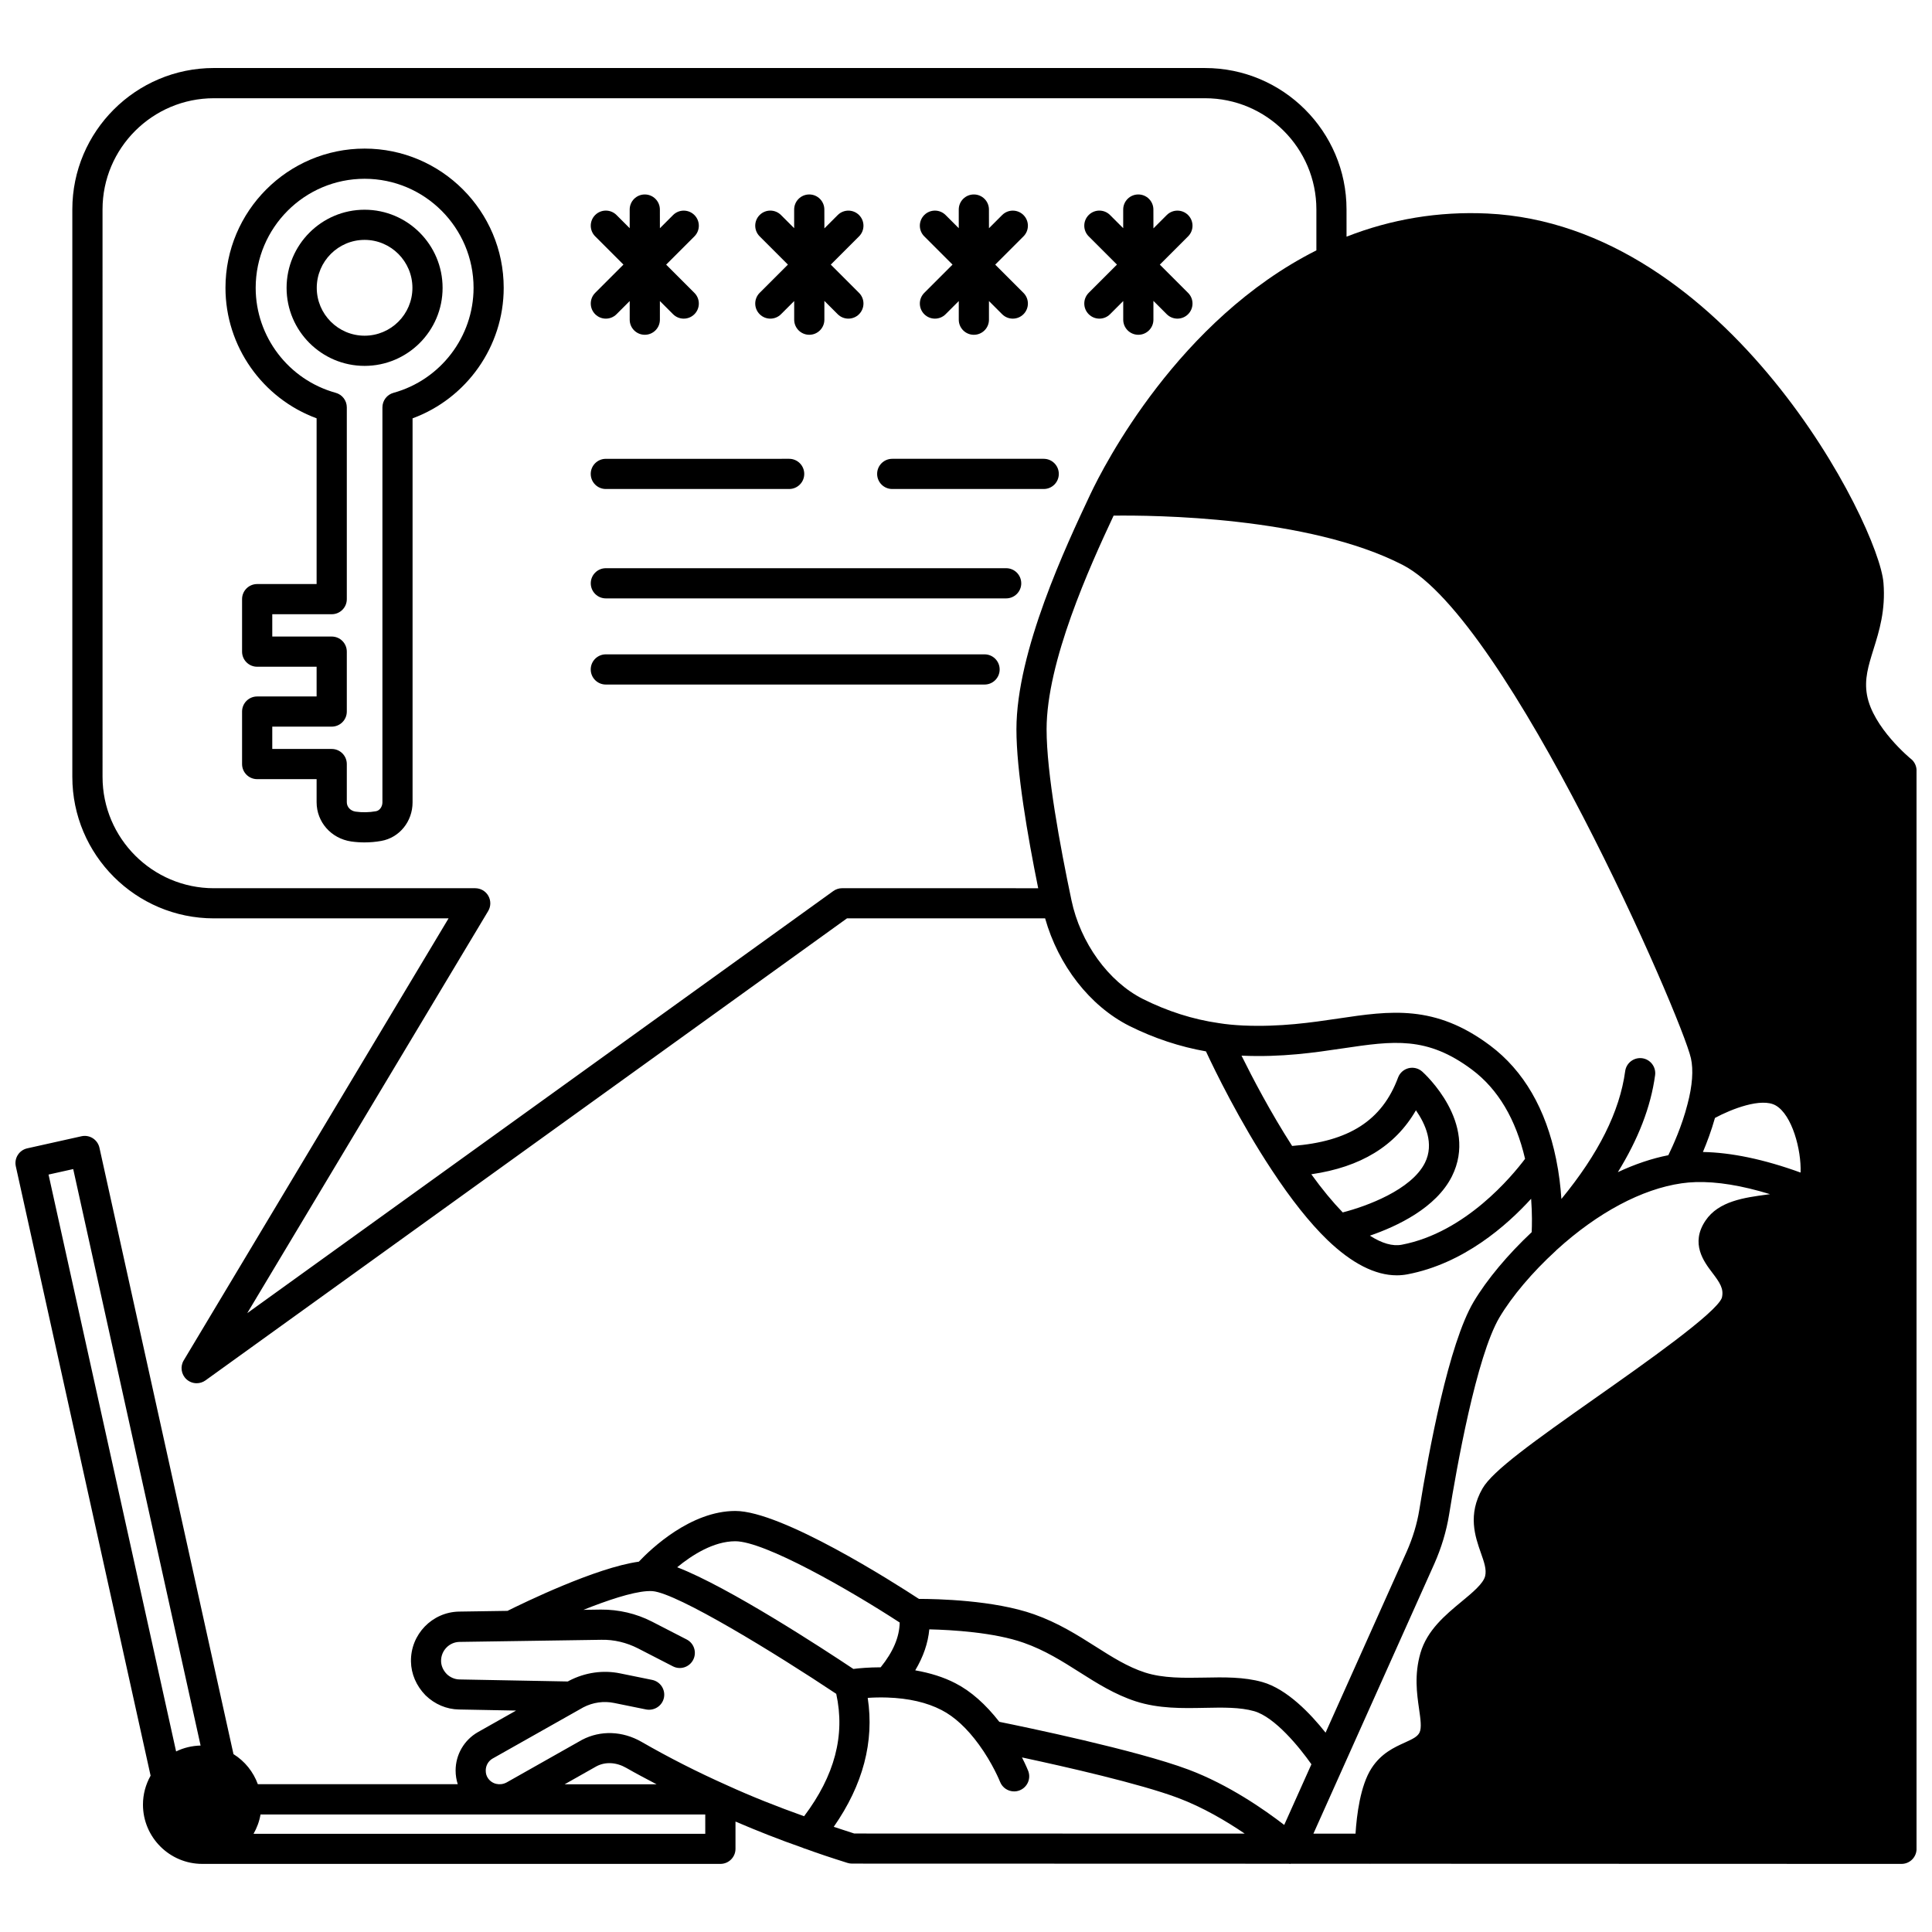 <?xml version="1.0" encoding="UTF-8"?>
<!-- Uploaded to: SVG Repo, www.svgrepo.com, Generator: SVG Repo Mixer Tools -->
<svg width="800px" height="800px" version="1.1" viewBox="144 144 512 512" xmlns="http://www.w3.org/2000/svg">
 <defs>
  <clipPath id="a">
   <path d="m148.09 162h503.81v476h-503.81z"/>
  </clipPath>
 </defs>
 <g clip-path="url(#a)">
  <path d="m650.43 345.13c-0.102-0.082-10.105-8.293-11.656-16.945-0.75-4.191 0.348-7.691 1.73-12.133 1.512-4.836 3.219-10.312 2.637-17.582-1.168-15.184-41.219-94.895-105-97.887-12.891-0.598-25.395 1.477-37.293 6.137l-0.004-7.227c0-20.66-16.824-37.465-37.504-37.465l-262.66-0.004c-20.688 0-37.512 16.809-37.512 37.469v150.38c0 20.68 16.824 37.504 37.512 37.504h62.195l-70.188 117.14c-0.977 1.625-0.676 3.715 0.723 5 0.758 0.699 1.73 1.055 2.707 1.055 0.816 0 1.637-0.25 2.336-0.75l170.01-122.45h52.504c3.508 12.426 11.785 23.168 22.27 28.484 6.637 3.32 13.496 5.559 20.352 6.769 2.281 4.894 8.879 18.5 17.438 31.438 5.106 7.769 10.059 14 14.73 18.523 6.504 6.242 12.68 9.387 18.398 9.387 0.961 0 1.906-0.09 2.84-0.266 14.824-2.824 26.258-12.871 32.77-20.023 0.293 3.973 0.23 7.156 0.145 8.855-6.285 5.894-11.863 12.535-15.391 18.469-6.586 11.105-11.84 39.293-14.383 55.098-0.605 3.723-1.734 7.453-3.34 11.078l-21.504 47.988c-3.949-4.977-10.18-11.551-16.742-13.41-4.906-1.387-10.242-1.285-15.414-1.18-5.324 0.09-10.848 0.207-15.68-1.344-4.598-1.484-8.738-4.106-13.113-6.887-4.871-3.086-9.902-6.277-16.316-8.547-10.645-3.777-25.883-4.078-30.449-4.078h-0.055c-6.715-4.391-36.363-23.305-48.645-23.305-11.805 0-22.277 9.957-25.582 13.441-11.355 1.562-30.582 10.93-34.805 13.035l-12.812 0.191c-7.152 0.113-12.887 6.043-12.77 13.223 0.055 3.277 1.395 6.434 3.848 8.953 2.434 2.379 5.59 3.719 8.875 3.769l15.141 0.285-10.137 5.723c-3.633 2.078-5.894 5.965-5.894 10.148 0 1.281 0.199 2.496 0.566 3.637h-52.98c-1.188-3.269-3.445-6.098-6.453-7.965l-35.52-160.7c-0.23-1.035-0.863-1.938-1.754-2.512-0.898-0.566-1.973-0.766-3.019-0.527l-14.355 3.199c-2.152 0.477-3.512 2.609-3.035 4.762l35.719 161.49c-1.309 2.34-2.023 4.941-2.023 7.664 0 8.664 7.051 15.715 15.715 15.715h137.31c2.211 0 4-1.789 4-4v-7.219c5.75 2.461 11.66 4.809 17.754 6.926 0.27 0.137 0.535 0.227 0.824 0.301 3.207 1.176 6.738 2.363 11.102 3.731 0.387 0.121 0.789 0.184 1.195 0.184l115.7 0.031c0.125 0.012 0.246 0.043 0.375 0.043 0.078 0 0.156-0.039 0.23-0.043l20.898 0.004c0.035 0 0.062 0.02 0.102 0.02 0.035 0 0.062-0.02 0.102-0.02l140.72 0.043c1.062 0 2.078-0.418 2.828-1.172 0.746-0.75 1.168-1.762 1.168-2.828v-285.73c0-1.199-0.543-2.348-1.477-3.106zm-51.945 95.133c4.352-2.352 12.316-5.465 16.094-3.309 4.34 2.481 6.824 11.777 6.594 17.789-9.77-3.547-18.453-5.32-25.883-5.453 1.066-2.512 2.234-5.637 3.195-9.027zm-231.31-60.879c-0.84 0-1.656 0.266-2.336 0.75l-155.32 111.87 63.848-106.56c0.742-1.234 0.758-2.769 0.051-4.027-0.707-1.254-2.039-2.027-3.481-2.027h-69.25c-16.27 0-29.512-13.238-29.512-29.508l-0.004-150.38c0-16.246 13.238-29.469 29.516-29.469h262.66c16.27 0 29.508 13.223 29.508 29.469v10.852c-36.547 18.375-56.277 56.953-59.914 64.66-6.352 13.492-19.578 41.57-19.578 62.273 0 11.004 2.938 28.145 5.769 42.105zm60.773 3.176c-3.008-14.246-6.59-33.668-6.59-45.277 0-17.895 11.363-42.996 17.758-56.633 10.371-0.137 51.691 0.203 76.652 13.082 27.961 14.43 73.879 119.75 76.344 130.71 0.695 3.102 0.391 7.285-0.895 12.141-1.477 5.852-3.941 11.219-5.094 13.559-4.367 0.859-8.852 2.371-13.375 4.492 5.414-8.766 8.727-17.281 9.871-25.688 0.297-2.188-1.234-4.203-3.422-4.504-2.191-0.285-4.207 1.234-4.504 3.422-1.465 10.738-7.059 21.887-16.906 33.875-0.207-3.148-0.613-6.731-1.398-10.562 0-0.004 0-0.012-0.004-0.016v-0.004c-2.715-13.289-8.59-23.406-17.473-30.074-14.641-10.973-26.492-9.211-40.207-7.172-7.211 1.07-15.387 2.281-25.242 1.859-2.477-0.121-4.582-0.328-6.512-0.645-6.793-0.973-13.57-3.129-20.109-6.406-9.113-4.609-16.527-14.879-18.895-26.16zm71.887 82.742c-2.668-2.766-5.441-6.109-8.324-10.109 13.074-1.895 22.242-7.465 27.727-16.953 2.488 3.578 4.906 8.875 2.383 13.922-3.598 7.176-15.484 11.523-21.785 13.141zm15.66 8.559c-2.43 0.469-5.266-0.352-8.457-2.398 7.242-2.492 17.535-7.348 21.734-15.719 7.082-14.168-7.254-27.215-7.867-27.762-0.988-0.879-2.348-1.215-3.621-0.898-1.281 0.316-2.328 1.25-2.785 2.488-4.231 11.359-12.984 16.969-28.07 18.117-5.727-8.914-10.52-18.074-13.414-23.93 0.027 0 0.051 0.004 0.078 0.004 10.672 0.461 19.23-0.816 26.789-1.938 13.418-1.988 22.273-3.297 34.234 5.66 6.902 5.176 11.605 13.137 14.043 23.617-3.438 4.566-15.789 19.543-32.664 22.758zm8.598 84.598c1.891-4.262 3.215-8.656 3.93-13.059 1.977-12.281 7.234-41.961 13.363-52.297 3.328-5.59 8.738-11.98 14.867-17.582 0.117-0.094 0.203-0.207 0.309-0.316 0.012-0.008 0.023-0.012 0.035-0.023 10.824-9.844 22.551-16.09 33.031-17.59 1.246-0.18 2.453-0.285 3.731-0.324 5.625-0.176 12.23 0.902 19.715 3.199-0.258 0.035-0.52 0.07-0.738 0.102-6.039 0.809-12.879 1.723-16.359 6.906-4.09 6.051-0.414 10.895 1.781 13.785 2.027 2.672 3.144 4.297 2.547 6.691-1.512 4.023-20.477 17.367-33.027 26.195-17.078 12.016-27.691 19.621-30.398 24.312-3.992 6.949-1.941 12.773-0.449 17.031 0.875 2.484 1.566 4.445 1.148 6.184-0.48 2-3.406 4.418-6.238 6.758-4.285 3.547-9.148 7.57-10.91 13.656-1.664 5.754-0.941 10.77-0.363 14.797 0.387 2.688 0.719 5.008 0.133 6.231-0.547 1.117-1.723 1.691-3.922 2.691-2.773 1.254-6.231 2.824-8.789 6.762-3.004 4.613-3.957 12.523-4.262 17.371l-11.16-0.004zm-94.043 28.664c4.609 2.922 9.375 5.945 14.945 7.75 6.098 1.961 12.301 1.844 18.285 1.723 4.797-0.102 9.328-0.184 13.078 0.879 5.481 1.555 11.996 9.539 15.18 14.074l-7.207 16.074c-5.199-4.012-14.758-10.688-25.398-14.672-13.781-5.16-43.332-11.277-50.098-12.648-3.617-4.637-7.519-8.117-11.641-10.227-3.125-1.625-6.723-2.731-10.648-3.422 2.144-3.578 3.387-7.211 3.731-10.859 5.875 0.141 17.176 0.777 25.051 3.57 5.586 1.965 10.234 4.914 14.723 7.758zm-47.621-13.137c-0.074 3.883-1.754 7.793-5.043 11.867-3.082 0.004-5.668 0.23-7.234 0.434-7.992-5.328-33.047-21.707-46.691-26.949 3.945-3.246 9.656-6.891 15.398-6.891 7.738-0.004 30.094 12.766 43.57 21.539zm-107.86 36.035 22.504-12.703c0.043-0.016 0.074-0.047 0.117-0.066l1.41-0.797c2.519-1.309 5.414-1.723 8.156-1.152l8.477 1.723c2.164 0.406 4.273-0.961 4.719-3.121 0.438-2.164-0.961-4.273-3.121-4.715l-8.465-1.723c-4.527-0.938-9.297-0.262-13.566 1.957l-0.324 0.184-28.719-0.539c-1.242-0.02-2.461-0.551-3.359-1.422-0.953-0.98-1.488-2.199-1.508-3.43-0.043-2.766 2.156-5.055 4.898-5.094l13.941-0.207h0.004l23.617-0.352c3.363-0.082 6.707 0.734 9.723 2.273l9.242 4.754c1.965 1.023 4.379 0.242 5.387-1.723 1.012-1.965 0.242-4.379-1.723-5.387l-9.25-4.762c-4.125-2.106-8.762-3.191-13.477-3.16l-4.621 0.066c6.312-2.523 12.719-4.664 16.809-4.949 0.547-0.039 1.066-0.035 1.477-0.008 6.562 0.508 32.746 16.582 48.695 27.215 2.41 10.992-0.395 21.645-8.516 32.438-7.09-2.527-13.988-5.258-20.48-8.227-7.766-3.457-15.379-7.328-22.625-11.496-5.008-2.875-10.832-3.094-15.723-0.535l-20.02 11.312c-1.781 0.938-3.863 0.43-4.918-1.121-0.406-0.578-0.602-1.242-0.602-2.031-0.004-1.348 0.695-2.547 1.84-3.203zm27.523 2.055c2.371-1.238 5.25-1.078 7.91 0.449 2.609 1.504 5.316 2.91 8.008 4.332l-24.371-0.004zm-138.69-158.26 33.758 152.77c-2.293 0.062-4.496 0.582-6.492 1.566l-33.805-152.88zm167.5 176.16h-119.71c0.891-1.566 1.535-3.277 1.848-5.117l117.86-0.004zm34.047-1.848c7.762-11.125 10.781-22.578 9.004-34.172 1.453-0.102 3.219-0.156 5.16-0.094 5.68 0.188 10.523 1.301 14.418 3.324 3.402 1.746 6.727 4.809 9.875 9.121 3.656 4.992 5.606 9.855 5.625 9.91 0.625 1.566 2.129 2.527 3.719 2.523 0.492 0 0.988-0.09 1.473-0.281 2.051-0.812 3.059-3.125 2.25-5.184-0.043-0.113-0.602-1.496-1.637-3.539 11.527 2.469 31.234 6.941 41.293 10.707 6.644 2.488 12.91 6.207 17.738 9.484l-103.48-0.027c-1.973-0.625-3.758-1.207-5.434-1.773z"/>
 </g>
 <path d="m240.62 199.58c-11.398 0-20.672 9.289-20.672 20.711 0 11.398 9.273 20.672 20.672 20.672 11.398 0 20.672-9.273 20.672-20.672 0-11.422-9.27-20.711-20.672-20.711zm0 33.383c-6.988 0-12.676-5.688-12.676-12.676 0-7.008 5.688-12.715 12.676-12.715 6.988 0 12.676 5.707 12.676 12.715 0 6.992-5.684 12.676-12.676 12.676z"/>
 <path d="m240.62 183.38c-20.328 0-36.867 16.559-36.867 36.906 0 15.48 9.789 29.285 24.152 34.574v43.918h-15.754c-2.211 0-4 1.789-4 4v13.914c0 2.211 1.789 4 4 4h15.754v7.879h-15.754c-2.211 0-4 1.789-4 4v13.91c0 2.211 1.789 4 4 4h15.754v6.117c0 5.238 3.84 9.609 9.148 10.398 1.176 0.168 2.359 0.25 3.543 0.25 1.48 0 2.961-0.129 4.434-0.391 4.812-0.848 8.305-5.141 8.305-10.219v-101.77c14.363-5.289 24.152-19.094 24.152-34.574 0.004-20.359-16.539-36.914-36.867-36.914zm7.66 64.723c-1.734 0.477-2.934 2.055-2.934 3.856v104.68c0 1.145-0.742 2.176-1.699 2.344-1.82 0.32-3.656 0.359-5.434 0.102-1.336-0.199-2.305-1.242-2.305-2.484v-10.117c0-2.211-1.789-4-4-4h-15.754v-5.918h15.754c2.211 0 4-1.789 4-4v-15.875c0-2.211-1.789-4-4-4h-15.754v-5.914h15.754c2.211 0 4-1.789 4-4v-50.82c0-1.801-1.203-3.379-2.934-3.856-12.492-3.445-21.215-14.887-21.215-27.812 0-15.941 12.945-28.91 28.867-28.91s28.875 12.969 28.875 28.91c-0.008 12.934-8.734 24.367-21.223 27.816z"/>
 <path d="m301.73 227.27c0.781 0.781 1.805 1.172 2.828 1.172 1.023 0 2.047-0.391 2.828-1.172l3.492-3.492v4.941c0 2.211 1.789 4 4 4s4-1.789 4-4v-4.941l3.492 3.492c0.781 0.781 1.805 1.172 2.828 1.172 1.023 0 2.047-0.391 2.828-1.172 1.562-1.562 1.562-4.09 0-5.652l-7.488-7.488 7.488-7.488c1.562-1.562 1.562-4.09 0-5.652s-4.09-1.562-5.652 0l-3.492 3.492-0.008-4.949c0-2.211-1.789-4-4-4-2.211 0-4 1.789-4 4v4.941l-3.492-3.492c-1.562-1.562-4.09-1.562-5.652 0s-1.562 4.09 0 5.652l7.488 7.488-7.488 7.488c-1.559 1.566-1.559 4.098 0 5.66z"/>
 <path d="m345.32 227.27c0.781 0.781 1.805 1.172 2.828 1.172 1.023 0 2.047-0.391 2.828-1.172l3.492-3.492v4.941c0 2.211 1.789 4 4 4 2.211 0 4-1.789 4-4v-4.981l3.531 3.531c0.781 0.781 1.805 1.172 2.828 1.172 1.023 0 2.047-0.391 2.828-1.172 1.562-1.562 1.562-4.09 0-5.652l-7.488-7.488 7.488-7.488c1.562-1.562 1.562-4.09 0-5.652s-4.09-1.562-5.652 0l-3.531 3.531-0.012-4.988c0-2.211-1.789-4-4-4-2.211 0-4 1.789-4 4v4.941l-3.492-3.492c-1.562-1.562-4.09-1.562-5.652 0s-1.562 4.09 0 5.652l7.488 7.488-7.488 7.488c-1.562 1.566-1.562 4.098 0.004 5.66z"/>
 <path d="m388.94 227.27c0.781 0.781 1.805 1.172 2.828 1.172s2.047-0.391 2.828-1.172l3.488-3.488v4.941c0 2.211 1.789 4 4 4 2.211 0 4-1.789 4-4v-4.945l3.492 3.492c0.781 0.781 1.805 1.172 2.828 1.172 1.023 0 2.047-0.391 2.828-1.172 1.562-1.562 1.562-4.09 0-5.652l-7.488-7.488 7.488-7.488c1.562-1.562 1.562-4.09 0-5.652s-4.09-1.562-5.652 0l-3.492 3.492-0.008-4.949c0-2.211-1.789-4-4-4s-4 1.789-4 4v4.941l-3.488-3.488c-1.562-1.562-4.09-1.562-5.652 0s-1.562 4.09 0 5.652l7.488 7.488-7.488 7.488c-1.562 1.562-1.562 4.094 0 5.656z"/>
 <path d="m432.52 227.27c0.781 0.781 1.805 1.172 2.828 1.172 1.023 0 2.047-0.391 2.828-1.172l3.492-3.492v4.941c0 2.211 1.789 4 4 4 2.211 0 4-1.789 4-4v-4.981l3.531 3.531c0.781 0.781 1.805 1.172 2.828 1.172 1.023 0 2.047-0.391 2.828-1.172 1.562-1.562 1.562-4.09 0-5.652l-7.488-7.488 7.488-7.488c1.562-1.562 1.562-4.09 0-5.652s-4.09-1.562-5.652 0l-3.531 3.531-0.012-4.988c0-2.211-1.789-4-4-4-2.211 0-4 1.789-4 4v4.941l-3.492-3.492c-1.562-1.562-4.09-1.562-5.652 0s-1.562 4.09 0 5.652l7.488 7.488-7.488 7.488c-1.559 1.566-1.559 4.098 0.004 5.66z"/>
 <path d="m304.55 273.59h48.582c2.211 0 4-1.789 4-4 0-2.211-1.789-4-4-4l-48.582 0.004c-2.211 0-4 1.789-4 4 0 2.211 1.793 3.996 4 3.996z"/>
 <path d="m380.45 273.59h40.145c2.211 0 4-1.789 4-4 0-2.211-1.789-4-4-4h-40.145c-2.211 0-4 1.789-4 4 0.004 2.215 1.789 4 4 4z"/>
 <path d="m414.64 298.58c0-2.211-1.789-4-4-4h-106.08c-2.211 0-4 1.789-4 4s1.789 4 4 4h106.08c2.211-0.004 4.004-1.789 4.004-4z"/>
 <path d="m404.92 317.41h-100.37c-2.211 0-4 1.789-4 4 0 2.211 1.789 4 4 4h100.37c2.211 0 4-1.789 4-4-0.004-2.215-1.789-4-4-4z"/>
</svg>